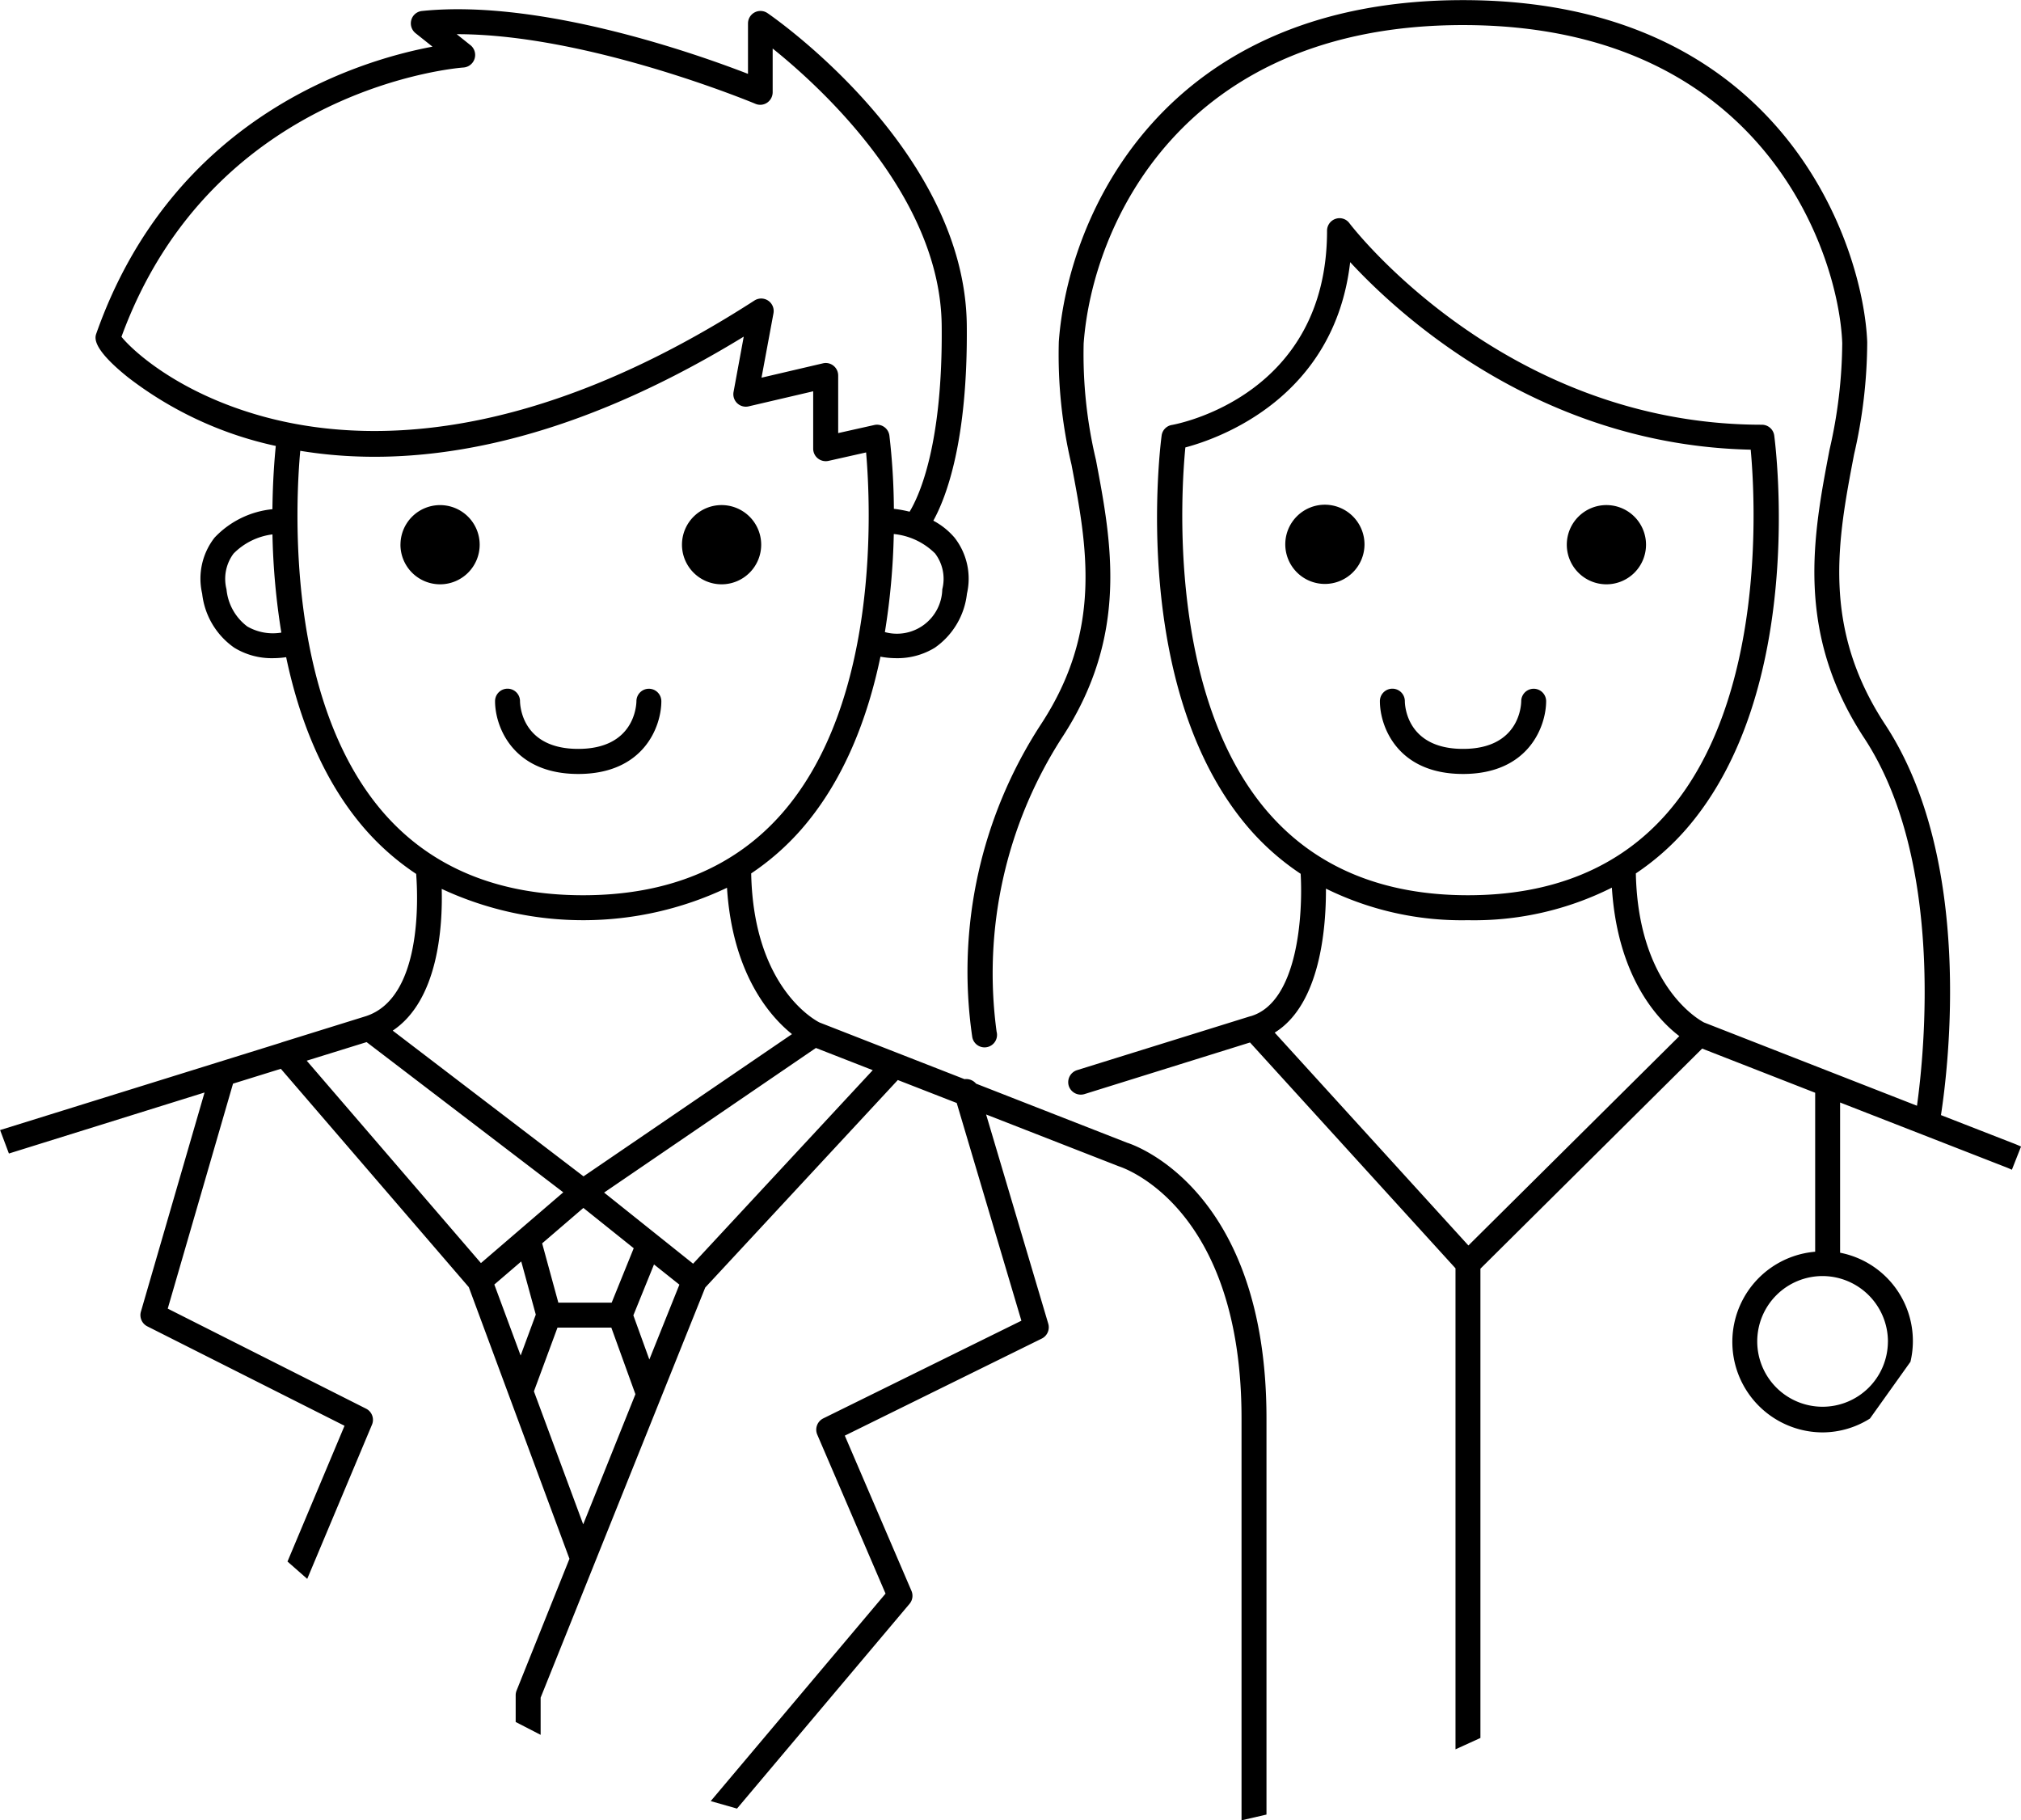<svg xmlns="http://www.w3.org/2000/svg" width="162" height="145.88" viewBox="0 0 162 145.88">
  <defs>
    <style>
      .cls-1 {
        fill-rule: evenodd;
      }
    </style>
  </defs>
  <path id="icon_point3.svg" class="cls-1" d="M343.668,2827.38v-37.61l17.775-17.64,9.058,3.54v12.74a7.253,7.253,0,0,0,.6,14.48,7.137,7.137,0,0,0,3.791-1.11l3.247-4.55a7.21,7.21,0,0,0-5.64-8.74v-12.04l13.123,5.12c0.054,0.02.3,0.11,0.647,0.27l0.734-1.86c-0.4-.18-0.672-0.28-0.725-0.3l-5.694-2.22c0.592-3.84,2.641-20.48-4.476-31.31-5.132-7.81-3.79-14.84-2.491-21.63a40.545,40.545,0,0,0,1.056-9.01c-0.292-7.63-6.681-27.41-32.4-27.41-24,0-31.656,17.2-32.4,27.37a38.1,38.1,0,0,0,1.017,9.86c1.239,6.51,2.518,13.25-2.455,20.82a36.264,36.264,0,0,0-5.508,25,1,1,0,1,0,1.958-.38,34.889,34.889,0,0,1,5.214-23.52c5.421-8.25,4-15.71,2.75-22.3a36.522,36.522,0,0,1-.985-9.33c0.689-9.48,7.872-25.52,30.407-25.52,24.144,0,30.134,18.4,30.4,25.48a38.957,38.957,0,0,1-1.02,8.56c-1.309,6.85-2.793,14.62,2.787,23.11,6.394,9.74,4.828,25.12,4.224,29.46l-17.062-6.67c-0.236-.12-5.286-2.77-5.473-11.95a20.448,20.448,0,0,0,4.026-3.54c9.669-11.11,7.178-30.72,7.067-31.55a1,1,0,0,0-.988-0.87c-20.732,0-32.943-15.99-33.064-16.15a0.98,0.98,0,0,0-1.112-.35,1,1,0,0,0-.682.95c0,13.21-11.936,15.48-12.444,15.57a0.99,0.99,0,0,0-.816.85c-0.111.83-2.6,20.44,7.067,31.55a20.422,20.422,0,0,0,4.077,3.57c0.188,3.19-.2,10.32-4.025,11.42h-0.019l-13.886,4.32a1.012,1.012,0,0,0-.657,1.26,1.015,1.015,0,0,0,1.247.66l13.28-4.14,16.472,18.1v38.55m34.661-32.67a5.237,5.237,0,1,1-5.237-5.26A5.255,5.255,0,0,1,376.334,2795.62Zm-33.663-33.78a24.6,24.6,0,0,0,11.537-2.61c0.45,7.1,3.627,10.55,5.407,11.9l-16.907,16.78-15.528-17.06c3.67-2.27,4.124-8.44,4.108-11.54A24.649,24.649,0,0,0,342.671,2761.84Zm-15.982-8.6c-8.107-9.31-7.014-25.76-6.669-29.29,2.711-.72,11.957-3.97,13.21-14.85,4.041,4.37,15.327,14.67,32.107,15.03,0.359,3.88,1.29,19.95-6.687,29.11-3.815,4.38-9.191,6.6-15.979,6.6S330.505,2757.62,326.689,2753.24Zm-66.282,6.09a26.871,26.871,0,0,0,22.871-.09c0.433,6.84,3.4,10.28,5.209,11.73l-16.71,11.4-15.294-11.68C260.132,2768.25,260.486,2762.37,260.407,2759.33Zm2.305-67.62-1.1-.88h0.033c10.525,0,23.767,5.52,23.911,5.58a0.985,0.985,0,0,0,.939-0.09,1.017,1.017,0,0,0,.444-0.84v-3.5c3.841,3.08,13.445,11.81,13.548,22.19,0.1,9.53-1.795,13.65-2.572,14.93a9.977,9.977,0,0,0-1.26-.23,53.492,53.492,0,0,0-.359-5.87,1,1,0,0,0-1.2-.85l-2.906.65v-4.61a1,1,0,0,0-.378-0.79,0.983,0.983,0,0,0-.845-0.19l-4.922,1.15L287,2713.2a1,1,0,0,0-1.517-1.03c-18.037,11.63-31.34,11.49-39.32,9.32-6.967-1.9-10.643-5.42-11.426-6.41,7.349-20.1,27.22-21.57,27.421-21.58A1.008,1.008,0,0,0,262.712,2691.71Zm37.255,40.75a3.373,3.373,0,0,1,.567,2.86,3.638,3.638,0,0,1-4.6,3.43,56.1,56.1,0,0,0,.713-7.86A5.446,5.446,0,0,1,299.967,2732.46Zm-50.9-8.24c8.426,1.39,20.335.16,35.553-9.15l-0.816,4.43a1,1,0,0,0,1.2,1.16l5.183-1.21v4.6a1,1,0,0,0,.374.78,1.017,1.017,0,0,0,.84.2l3.027-.68c0.37,4.25,1.12,19.9-6.708,28.89-3.816,4.38-9.194,6.6-15.982,6.6s-12.166-2.22-15.982-6.6C247.846,2744.15,248.7,2728.25,249.068,2724.22Zm20.624,70.27h4.314l1.932,5.34-4.186,10.43-3.95-10.66Zm-2.954,2.24-2.109-5.69,2.157-1.85,1.166,4.26Zm1.724-8.99,3.305-2.84,4.035,3.23-1.767,4.36h-4.276Zm7.311,5.77,1.655-4.08,2.035,1.62-2.409,6Zm-2.345-9.84,16.977-11.59,4.557,1.78-14.4,15.51Zm-3.273-.02-6.6,5.67-13.966-16.22,4.8-1.49Zm-22.6-44.86a4.111,4.111,0,0,1-2.727-.49,4.22,4.22,0,0,1-1.668-2.98,3.394,3.394,0,0,1,.563-2.86,5.3,5.3,0,0,1,3.12-1.54A56.352,56.352,0,0,0,247.551,2738.79Zm-21.837,41.75,15.682-4.89-5.1,17.56a1.008,1.008,0,0,0,.511,1.18l15.81,7.97-4.572,10.88,1.582,1.39,5.191-12.36a1,1,0,0,0-.472-1.28l-15.9-8.02,5.233-18.03,3.832-1.19,15.067,17.5,8.068,21.77-4.238,10.56a1.047,1.047,0,0,0-.072.38v2.14l2,1.03v-2.98l13.195-32.87,15.436-16.63,4.722,1.84,5.184,17.45-15.885,7.83a1.009,1.009,0,0,0-.477,1.3l5.473,12.74-14.014,16.63,2.107,0.6,13.83-16.41a1,1,0,0,0,.154-1.04l-5.343-12.44,15.791-7.78a1.012,1.012,0,0,0,.518-1.19l-4.982-16.77,10.654,4.16c0.4,0.13,9.82,3.3,9.82,20.2v32.21l2-.46v-31.75c0-18.47-10.771-21.97-11.159-22.09l-12.12-4.74a1.031,1.031,0,0,0-.924-0.36l-11.619-4.54c-0.327-.16-5.3-2.79-5.483-11.95a20.487,20.487,0,0,0,4.028-3.54c3.435-3.94,5.317-8.96,6.334-13.83a7.006,7.006,0,0,0,1.27.12,5.734,5.734,0,0,0,3.09-.84,6.1,6.1,0,0,0,2.573-4.33,5.34,5.34,0,0,0-.994-4.49,5.815,5.815,0,0,0-1.7-1.36c1.044-1.89,2.773-6.42,2.681-15.67-0.14-13.97-15.331-24.57-15.978-25.01a1,1,0,0,0-1.56.82v4.05c-4.147-1.61-16.652-6.02-26.13-5.04a0.991,0.991,0,0,0-.855.71,1.009,1.009,0,0,0,.337,1.07l1.358,1.08c-5.828,1.09-20.793,5.55-26.944,22.98-0.113.32-.413,1.16,2.548,3.53a29.581,29.581,0,0,0,11.835,5.49c-0.1.99-.245,2.78-0.27,5.07a7.372,7.372,0,0,0-4.639,2.28,5.337,5.337,0,0,0-.993,4.49,6.1,6.1,0,0,0,2.573,4.33,5.731,5.731,0,0,0,3.089.84,7.4,7.4,0,0,0,1.071-.08c1.02,4.85,2.905,9.86,6.331,13.79a20.489,20.489,0,0,0,4.09,3.58c0.149,1.94.48,9.97-4.056,11.41h0l-6.753,2.1c0,0.01-.006.01-0.01,0.01l-22.532,7.01Zm116.556-30.42c-5.267,0-6.66-3.82-6.66-5.83a1,1,0,1,1,2-.01c0,0.39.179,3.83,4.665,3.83s4.659-3.44,4.664-3.83a1,1,0,0,1,1-.99h0.006a1,1,0,0,1,.991,1C348.929,2746.3,347.536,2750.12,342.27,2750.12Zm-7.894-18.39a3.175,3.175,0,1,1-3.174-3.19A3.183,3.183,0,0,1,334.376,2731.73Zm16.216,0a3.175,3.175,0,1,1,3.174,3.19A3.177,3.177,0,0,1,350.592,2731.73Zm-93.49,0a3.174,3.174,0,1,1,3.174,3.19A3.177,3.177,0,0,1,257.1,2731.73Zm7.581,12.56a1,1,0,1,1,2-.01c0.006,0.41.189,3.83,4.667,3.83s4.659-3.44,4.665-3.83a1,1,0,0,1,1-.99h0.006a1,1,0,0,1,.991,1c0,2.01-1.393,5.83-6.659,5.83S264.683,2746.3,264.683,2744.29Zm14.983-12.56a3.175,3.175,0,1,1,3.175,3.19A3.178,3.178,0,0,1,279.666,2731.73Z" transform="translate(-225 -2688.09)"/>
</svg>
